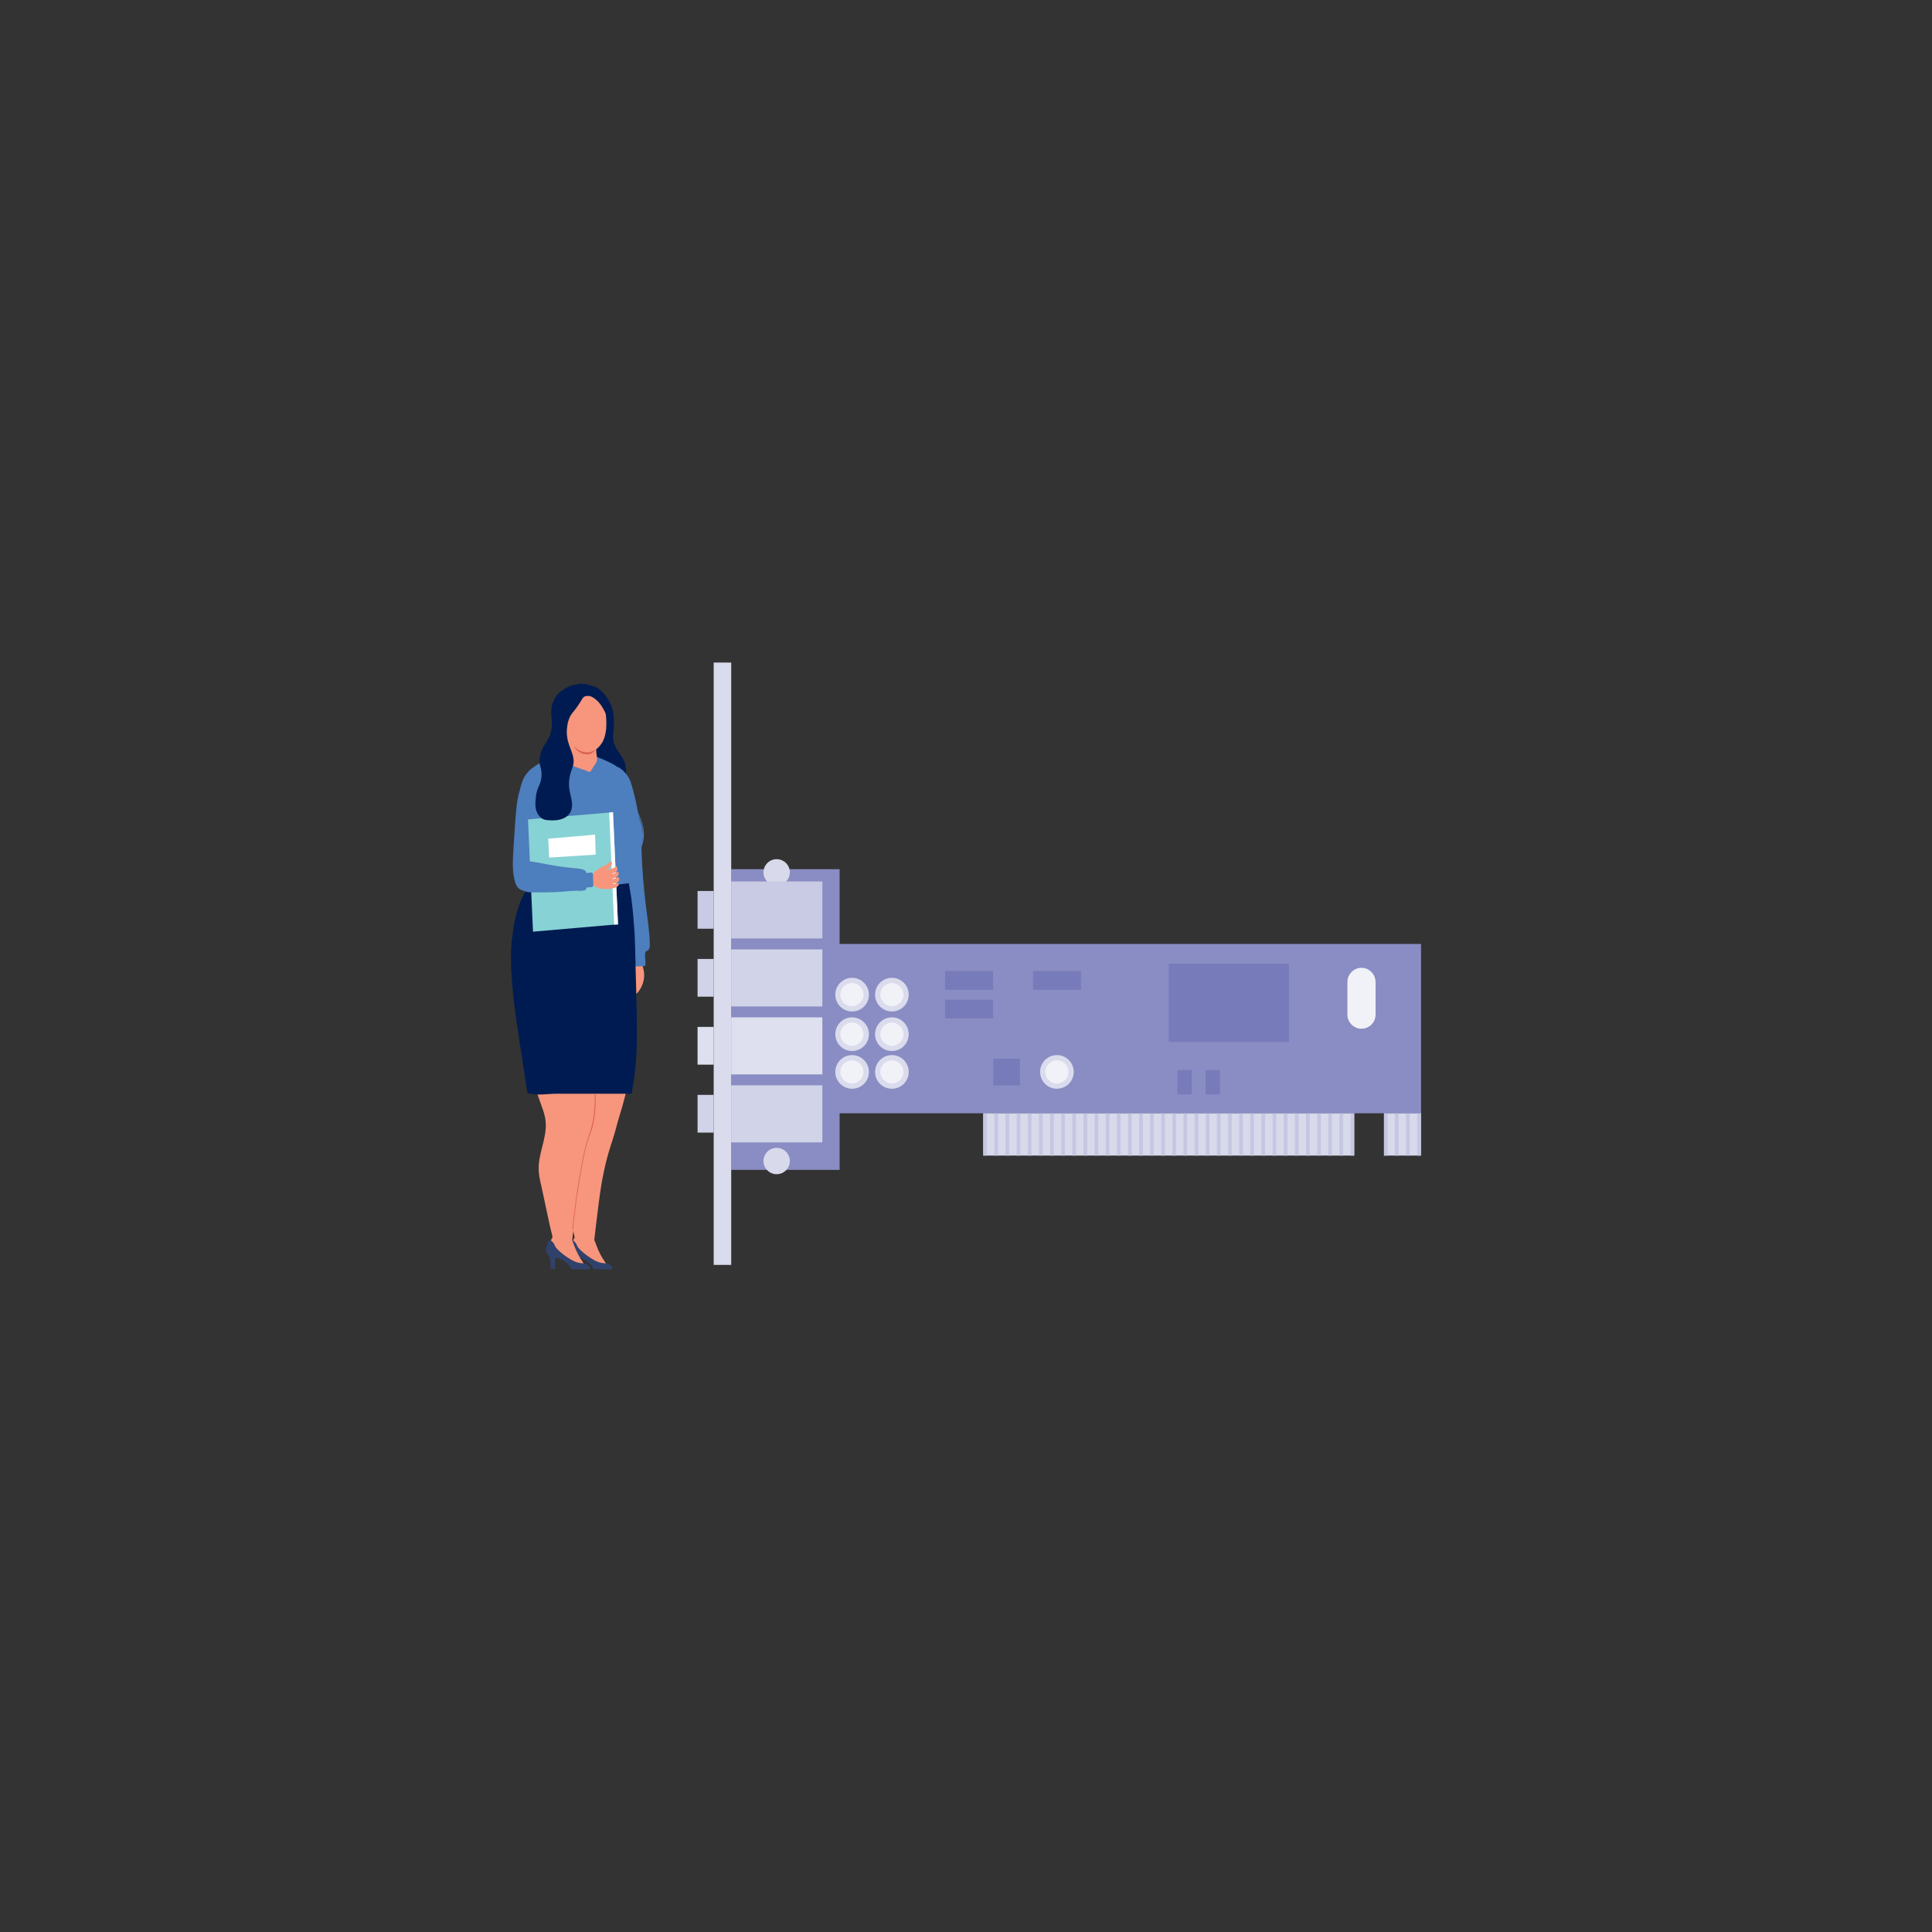 <?xml version="1.0" encoding="utf-8"?>
<svg xmlns="http://www.w3.org/2000/svg" id="Layer_1" style="enable-background:new 0 0 850 850" version="1.1" viewBox="0 0 850 850" x="0" y="0">
  <rect x="0" y="0" width="850" height="850" fill="#333333" stroke="none"/>
  <g>
    <g id="XMLID_00000002351629750056818260000015567501632705371799_">
      <g id="XMLID_00000051363542157351903380000016402797507903424958_">
        <g id="XMLID_528_">
          <g id="XMLID_00000082348919470984208730000008770250775726510759_">
            <rect height="18.7" style="fill:#d8d9eb" width="163.2" x="432.6" y="489.7"/>
          </g>
          <g id="XMLID_00000050657195927924671500000007428865229058096816_">
            <g id="XMLID_00000005977234209964674420000017096940197339857810_">
              <rect height="18.7" style="fill:#c5c7e2" width="1.6" x="432.6" y="489.7"/>
            </g>
            <g id="XMLID_00000012450541444121133440000012006276269649046953_">
              <rect height="18.7" style="fill:#c5c7e2" width="1.6" x="437.5" y="489.7"/>
            </g>
            <g id="XMLID_00000060725133381996689090000013133378932278729642_">
              <rect height="18.7" style="fill:#c5c7e2" width="1.6" x="442.4" y="489.7"/>
            </g>
            <g id="XMLID_00000129911154362557270450000007014367036007955882_">
              <rect height="18.7" style="fill:#c5c7e2" width="1.6" x="447.3" y="489.7"/>
            </g>
            <g id="XMLID_00000117659333229971833560000003096013888717215156_">
              <rect height="18.7" style="fill:#c5c7e2" width="1.6" x="452.2" y="489.7"/>
            </g>
            <g id="XMLID_00000097459280089830933470000009502003195734495377_">
              <rect height="18.7" style="fill:#c5c7e2" width="1.6" x="457.1" y="489.7"/>
            </g>
            <g id="XMLID_00000168824502578908053290000007973422282016681658_">
              <rect height="18.7" style="fill:#c5c7e2" width="1.6" x="462" y="489.7"/>
            </g>
            <g id="XMLID_00000133527080347191498530000009218237056947597758_">
              <rect height="18.7" style="fill:#c5c7e2" width="1.6" x="466.9" y="489.7"/>
            </g>
            <g id="XMLID_00000168824079186312674210000000722994997325884057_">
              <rect height="18.7" style="fill:#c5c7e2" width="1.6" x="471.8" y="489.7"/>
            </g>
            <g id="XMLID_00000080174635416874287770000006501025425413610430_">
              <rect height="18.7" style="fill:#c5c7e2" width="1.6" x="476.7" y="489.7"/>
            </g>
            <g id="XMLID_00000016764960430888206630000000390019910578208700_">
              <rect height="18.7" style="fill:#c5c7e2" width="1.6" x="481.6" y="489.7"/>
            </g>
            <g id="XMLID_00000168796980477231039400000014020175177583320981_">
              <rect height="18.7" style="fill:#c5c7e2" width="1.6" x="486.5" y="489.7"/>
            </g>
            <g id="XMLID_00000013880791862476840370000002217351457598688388_">
              <rect height="18.7" style="fill:#c5c7e2" width="1.6" x="491.4" y="489.7"/>
            </g>
            <g id="XMLID_00000089551539906888932720000010111539383102388890_">
              <rect height="18.7" style="fill:#c5c7e2" width="1.6" x="496.3" y="489.7"/>
            </g>
            <g id="XMLID_00000077318796168537546820000011638292800668420741_">
              <rect height="18.7" style="fill:#c5c7e2" width="1.6" x="501.2" y="489.7"/>
            </g>
            <g id="XMLID_00000039856178147084560650000013244085085807747997_">
              <rect height="18.7" style="fill:#c5c7e2" width="1.6" x="506" y="489.7"/>
            </g>
            <g id="XMLID_00000121957549336844609540000015955545789886978210_">
              <rect height="18.7" style="fill:#c5c7e2" width="1.6" x="510.9" y="489.7"/>
            </g>
            <g id="XMLID_00000060712826332117007170000017146402654264579207_">
              <rect height="18.7" style="fill:#c5c7e2" width="1.6" x="515.8" y="489.7"/>
            </g>
            <g id="XMLID_00000000185385468200428160000007572267175949447330_">
              <rect height="18.7" style="fill:#c5c7e2" width="1.6" x="520.7" y="489.7"/>
            </g>
            <g id="XMLID_00000158744030213764482820000014978934958129569416_">
              <rect height="18.7" style="fill:#c5c7e2" width="1.6" x="525.6" y="489.7"/>
            </g>
            <g id="XMLID_00000159442980239262982190000013485752426735516305_">
              <rect height="18.7" style="fill:#c5c7e2" width="1.6" x="530.5" y="489.7"/>
            </g>
            <g id="XMLID_00000008113568983783137110000002845382245217845420_">
              <rect height="18.7" style="fill:#c5c7e2" width="1.6" x="535.4" y="489.7"/>
            </g>
            <g id="XMLID_00000101080251270619518130000018219454299340034749_">
              <rect height="18.7" style="fill:#c5c7e2" width="1.6" x="540.3" y="489.7"/>
            </g>
            <g id="XMLID_00000017511001065175460560000010448273356339209615_">
              <rect height="18.7" style="fill:#c5c7e2" width="1.6" x="545.2" y="489.7"/>
            </g>
            <g id="XMLID_00000106833743810125217050000005134496640413231264_">
              <rect height="18.7" style="fill:#c5c7e2" width="1.6" x="550.1" y="489.7"/>
            </g>
            <g id="XMLID_538_">
              <rect height="18.7" style="fill:#c5c7e2" width="1.6" x="555" y="489.7"/>
            </g>
            <g id="XMLID_00000179642552929063786670000013649799595744989868_">
              <rect height="18.7" style="fill:#c5c7e2" width="1.6" x="559.9" y="489.7"/>
            </g>
            <g id="XMLID_536_">
              <rect height="18.7" style="fill:#c5c7e2" width="1.6" x="564.8" y="489.7"/>
            </g>
            <g id="XMLID_535_">
              <rect height="18.7" style="fill:#c5c7e2" width="1.6" x="569.7" y="489.7"/>
            </g>
            <g id="XMLID_00000004545358651852646700000014079481543935713688_">
              <rect height="18.7" style="fill:#c5c7e2" width="1.6" x="574.6" y="489.7"/>
            </g>
            <g id="XMLID_00000003800927382041509660000012064233753162457729_">
              <rect height="18.7" style="fill:#c5c7e2" width="1.6" x="579.5" y="489.7"/>
            </g>
            <g id="XMLID_532_">
              <rect height="18.7" style="fill:#c5c7e2" width="1.6" x="584.4" y="489.7"/>
            </g>
            <g id="XMLID_531_">
              <rect height="18.7" style="fill:#c5c7e2" width="1.6" x="589.3" y="489.7"/>
            </g>
            <g id="XMLID_530_">
              <rect height="18.7" style="fill:#c5c7e2" width="1.6" x="594.2" y="489.7"/>
            </g>
          </g>
        </g>
        <g id="XMLID_00000139999518599930771350000007844869212036252351_">
          <g id="XMLID_00000010991678330701454970000011148193087092609181_">
            <rect height="18.7" style="fill:#d8d9eb" width="16.3" x="608.9" y="489.7"/>
          </g>
          <g id="XMLID_00000116929609524996104600000000860196301799435652_">
            <g id="XMLID_00000125597672461231659770000012395240145135472572_">
              <rect height="18.7" style="fill:#c5c7e2" width="1.6" x="608.9" y="489.7"/>
            </g>
            <g id="XMLID_00000164496916519666372160000012773572896735948467_">
              <rect height="18.7" style="fill:#c5c7e2" width="1.6" x="613.7" y="489.7"/>
            </g>
            <g id="XMLID_00000106832594382136266200000000545003074157773963_">
              <rect height="18.7" style="fill:#c5c7e2" width="1.6" x="618.6" y="489.7"/>
            </g>
            <g id="XMLID_00000073702448525044226950000004796952690123401381_">
              <rect height="18.7" style="fill:#c5c7e2" width="1.6" x="623.5" y="489.7"/>
            </g>
          </g>
        </g>
      </g>
      <g id="XMLID_00000077306549614892948040000001270834318463712946_">
        <polygon points="625.2 415.3 369.4 415.3 369.4 382.4 321.7 382.4 321.7 415.3 321.7 489.8 321.7 514.7 369.4 514.7 369.4 489.8 625.2 489.8" style="fill:#8a8dc3"/>
      </g>
      <g id="XMLID_461_">
        <rect height="265" style="fill:#dadbec" width="7.7" x="314" y="291.5"/>
      </g>
      <g id="XMLID_477_">
        <rect height="34.4" style="fill:#777bba" width="52.9" x="514.2" y="424"/>
      </g>
      <g id="XMLID_483_">
        <path d="M599,425.8c-3.4,0-6.2,2.8-6.2,6.2v14.4c0,3.4,2.8,6.2,6.2,6.2c3.4,0,6.2-2.8,6.2-6.2V432&#xD;&#xA;				C605.1,428.6,602.4,425.8,599,425.8z" style="fill:#f1f2f8"/>
      </g>
      <g id="XMLID_00000101820476603881314160000010754580726431101095_">
        <g id="XMLID_481_">
          <rect height="8.3" style="fill:#777bba" width="21.1" x="415.8" y="427.2"/>
        </g>
        <g id="XMLID_485_">
          <rect height="8.3" style="fill:#777bba" width="21.1" x="454.5" y="427.2"/>
        </g>
        <g id="XMLID_484_">
          <rect height="8.3" style="fill:#777bba" width="21.1" x="415.8" y="439.8"/>
        </g>
      </g>
      <g id="XMLID_482_">
        <rect height="11.7" style="fill:#777bba" width="11.7" x="437" y="465.8"/>
      </g>
      <g id="XMLID_00000172428076518410067080000004073995176147802297_">
        <g id="XMLID_487_">
          <path d="M472.4,471.6c0,4.1-3.3,7.4-7.4,7.4c-4.1,0-7.4-3.3-7.4-7.4c0-4.1,3.3-7.4,7.4-7.4&#xD;&#xA;					C469.1,464.2,472.4,467.5,472.4,471.6z" style="fill:#dadbec"/>
        </g>
        <g id="XMLID_486_">
          <circle cx="465" cy="471.6" r="5.1" style="fill:#f1f2f8"/>
        </g>
      </g>
      <g id="XMLID_00000098183348219414609750000009308095344641297808_">
        <g id="XMLID_00000063595396394195126130000013090802217354020027_">
          <g id="XMLID_00000075850228102480887890000004724070103241267841_">
            <path d="M382.3,471.6c0,4.1-3.3,7.4-7.4,7.4c-4.1,0-7.4-3.3-7.4-7.4c0-4.1,3.3-7.4,7.4-7.4&#xD;&#xA;						C378.9,464.2,382.3,467.5,382.3,471.6z" style="fill:#dadbec"/>
          </g>
          <g id="XMLID_00000138554213249068701620000008867982920720807357_">
            <circle cx="374.8" cy="471.6" r="5.1" style="fill:#f1f2f8"/>
          </g>
        </g>
        <g id="XMLID_00000108283567438582853950000000844512930436796046_">
          <g id="XMLID_00000181809201410018699400000018046779668388850343_">
            <path d="M399.8,471.6c0,4.1-3.3,7.4-7.4,7.4c-4.1,0-7.4-3.3-7.4-7.4c0-4.1,3.3-7.4,7.4-7.4&#xD;&#xA;						C396.5,464.2,399.8,467.5,399.8,471.6z" style="fill:#dadbec"/>
          </g>
          <g id="XMLID_00000112601156080433396530000014950405918889945730_">
            <path d="M397.5,471.6c0,2.8-2.3,5.1-5.1,5.1c-2.8,0-5.1-2.3-5.1-5.1c0-2.8,2.3-5.1,5.1-5.1&#xD;&#xA;						C395.2,466.6,397.5,468.8,397.5,471.6z" style="fill:#f1f2f8"/>
          </g>
        </g>
        <g id="XMLID_00000160173139410039614990000002175941483593820332_">
          <g id="XMLID_00000147199364889307947910000014937730659348188835_">
            <path d="M382.3,455c0,4.1-3.3,7.4-7.4,7.4c-4.1,0-7.4-3.3-7.4-7.4c0-4.1,3.3-7.4,7.4-7.4&#xD;&#xA;						C378.9,447.6,382.3,450.9,382.3,455z" style="fill:#dadbec"/>
          </g>
          <g id="XMLID_00000080911460290880448280000004379583266304783017_">
            <path d="M379.9,455c0,2.8-2.3,5.1-5.1,5.1c-2.8,0-5.1-2.3-5.1-5.1c0-2.8,2.3-5.1,5.1-5.1&#xD;&#xA;						C377.7,449.9,379.9,452.2,379.9,455z" style="fill:#f1f2f8"/>
          </g>
        </g>
        <g id="XMLID_00000073720385626254070650000003364826701651678641_">
          <g id="XMLID_511_">
            <path d="M399.8,455c0,4.1-3.3,7.4-7.4,7.4c-4.1,0-7.4-3.3-7.4-7.4c0-4.1,3.3-7.4,7.4-7.4&#xD;&#xA;						C396.5,447.6,399.8,450.9,399.8,455z" style="fill:#dadbec"/>
          </g>
          <g id="XMLID_00000057860094428017793960000017189538643218644406_">
            <path d="M397.5,455c0,2.8-2.3,5.1-5.1,5.1c-2.8,0-5.1-2.3-5.1-5.1c0-2.8,2.3-5.1,5.1-5.1&#xD;&#xA;						C395.2,449.9,397.5,452.2,397.5,455z" style="fill:#f1f2f8"/>
          </g>
        </g>
        <g id="XMLID_518_">
          <g id="XMLID_520_">
            <path d="M382.3,437.6c0,4.1-3.3,7.4-7.4,7.4c-4.1,0-7.4-3.3-7.4-7.4s3.3-7.4,7.4-7.4&#xD;&#xA;						C378.9,430.2,382.3,433.5,382.3,437.6z" style="fill:#dadbec"/>
          </g>
          <g id="XMLID_519_">
            <circle cx="374.8" cy="437.6" r="5.1" style="fill:#f1f2f8"/>
          </g>
        </g>
        <g id="XMLID_00000017504118060481641520000012921528947966204056_">
          <g id="XMLID_517_">
            <path d="M399.8,437.6c0,4.1-3.3,7.4-7.4,7.4c-4.1,0-7.4-3.3-7.4-7.4s3.3-7.4,7.4-7.4&#xD;&#xA;						C396.5,430.2,399.8,433.5,399.8,437.6z" style="fill:#dadbec"/>
          </g>
          <g id="XMLID_516_">
            <path d="M397.5,437.6c0,2.8-2.3,5.1-5.1,5.1c-2.8,0-5.1-2.3-5.1-5.1c0-2.8,2.3-5.1,5.1-5.1&#xD;&#xA;						C395.2,432.6,397.5,434.8,397.5,437.6z" style="fill:#f1f2f8"/>
          </g>
        </g>
      </g>
      <g id="XMLID_527_">
        <g id="XMLID_488_">
          <rect height="10.7" style="fill:#777bba" width="6.3" x="518" y="470.8"/>
        </g>
        <g id="XMLID_490_">
          <rect height="10.7" style="fill:#777bba" width="6.3" x="530.4" y="470.8"/>
        </g>
      </g>
      <g id="XMLID_489_">
        <g id="XMLID_435_">
          <circle cx="341.7" cy="510.8" r="5.8" style="fill:#d8d9eb"/>
        </g>
        <g id="XMLID_493_">
          <circle cx="341.7" cy="383.8" r="5.8" style="fill:#d8d9eb"/>
        </g>
      </g>
      <g id="XMLID_00000061470433808955013290000016322567472482517632_">
        <g id="XMLID_524_">
          <g id="XMLID_00000097496909127012847620000000573947946798754986_">
            <rect height="25.1" style="fill:#d1d3e8" width="40.1" x="321.7" y="477.5"/>
          </g>
          <g id="XMLID_492_">
            <rect height="16.6" style="fill:#d1d3e8" width="7.1" x="306.9" y="481.7"/>
          </g>
        </g>
        <g id="XMLID_00000032644789344439472890000005993179760674714038_">
          <g id="XMLID_496_">
            <rect height="25.1" style="fill:#dfe0ef" width="40.1" x="321.7" y="447.6"/>
          </g>
          <g id="XMLID_495_">
            <rect height="16.6" style="fill:#dfe0ef" width="7.1" x="306.9" y="451.8"/>
          </g>
        </g>
        <g id="XMLID_00000152981887523442798520000012737202682682959243_">
          <g id="XMLID_00000029747486066857643570000009953481577240597911_">
            <rect height="25.1" style="fill:#d1d3e8" width="40.1" x="321.7" y="417.7"/>
          </g>
          <g id="XMLID_498_">
            <rect height="16.6" style="fill:#d1d3e8" width="7.1" x="306.9" y="421.9"/>
          </g>
        </g>
        <g id="XMLID_521_">
          <g id="XMLID_00000160191701172532820440000012056381562232584091_">
            <rect height="25.1" style="fill:#c9cae3" width="40.1" x="321.7" y="387.8"/>
          </g>
          <g id="XMLID_00000029767143979403790960000005412883124427603875_">
            <rect height="16.6" style="fill:#c9cae3" width="7.1" x="306.9" y="392"/>
          </g>
        </g>
      </g>
    </g>
    <g>
      <g>
        <g>
          <g>
            <g>
              <path d="M266.6,306.4c0.6,0.7,1.1,1.5,1.5,2.3c1.8,3.3,2.2,7.2,2,10.9c-0.1,2.1-0.6,4.3-0.2,6.4&#xD;&#xA;							c0.7,3.6,3.8,6.2,5,9.6c0.6,1.9,0.6,3.9,0.6,5.9c0,0.5,0,0.9-0.2,1.4c-0.5,1-1.7,1.2-2.8,1.4c-1.7,0.2-3.3,0.5-5,0.4&#xD;&#xA;							c-5.1-0.2-10.3,1-15.3,0.3c-2.4-0.4-4.8-1.2-6.6-2.9c-1.3-1.2-2.1-2.9-2.2-4.7c0-0.9,0-1.4-0.3-2.2c-0.4-1-0.2-2.1-0.2-3.1&#xD;&#xA;							c0-4.5-0.1-9.1,0.7-13.5c0.3-1.8,0.8-3.5,1.6-5.2c0.8-1.6,1.9-2.7,2.8-4.1c0.9-1.3,1.9-2.4,3.2-3.4c1.3-1.1,2.7-2,4.3-2.6&#xD;&#xA;							c0.8-0.3,1.6-0.4,2.4-0.8c2.3-1.1,3.9,0,5.7,1.3C264.7,304.3,265.7,305.3,266.6,306.4z" style="fill:#001b51"/>
            </g>
          </g>
        </g>
      </g>
      <g>
        <g>
          <g>
            <g>
              <path d="M283.4,428.8c0.1,2.7-0.9,5.4-2.6,7.6c-0.3,0.3-0.6,0.7-1.1,0.8c-0.8,0.1-1.3-0.7-1.5-1.4&#xD;&#xA;							c-0.7-2.1-0.8-4.4-1-6.6c-0.1-1.5-0.2-3-0.3-4.4c0-0.6-0.1-1.2,0.1-1.8c0.5-1.4,3.3-2.5,4.5-1.2c0.7,0.7,0.9,2.3,1.2,3.2&#xD;&#xA;							C283.1,426.2,283.4,427.5,283.4,428.8z" style="fill:#f7967c"/>
            </g>
          </g>
        </g>
        <g>
          <g>
            <g>
              <path d="M276.8,342.5c0.5,1,0.9,2.1,1.2,3.2c1.4,4.9,2.5,10,3.2,15c0.4,2.4,0.8,4.8,0.9,7.2&#xD;&#xA;							c0.1,2.6,0.1,5.2,0.2,7.8c0.3,7.4,0.9,14.9,1.8,22.3c0.7,5.9,1.7,11.7,1.8,17.6c0,0.9-0.1,1.9-0.8,2.5&#xD;&#xA;							c-0.3,0.2-0.6,0.3-0.9,0.5c-0.4,0.4-0.4,1-0.4,1.5c0.1,1.4,0.1,2.8,0.2,4.1c0.1,1-0.9,0.9-1.7,0.9c-1.6,0.1-3.2,0.1-4.8,0.2&#xD;&#xA;							c-1.1,0-2.3,0.1-3.1-0.6c-0.9-0.8-1-2.4-1.4-3.5c-0.6-1.7-0.9-3.7-1.1-5.5c-0.5-3.6-0.6-7.3-0.5-11c0.2-7.5,1-14.9,0.2-22.4&#xD;&#xA;							c-0.6-6-0.1-12.1,0.5-18.1c0.3-3,0.7-6,0.9-9.1c0.2-2.6,0.9-5.5,0.4-8.1c-0.5-2.3-1.1-4.5-1.8-6.7c-0.3-0.8-0.5-1.6-0.3-2.4&#xD;&#xA;							c0-0.1,0.1-0.3,0.2-0.3c0.2-0.2,0.6,0,0.8,0.1C274.2,338.8,275.8,340.6,276.8,342.5C276.7,342.5,276.8,342.5,276.8,342.5z" style="fill:#4d7ebd"/>
            </g>
          </g>
        </g>
      </g>
      <g>
        <g>
          <g>
            <g>
              <g>
                <g>
                  <g>
                    <g>
                      <g>
                        <g>
                          <g>
                            <g>
                              <g>
                                <g>
                                  <g>
                                    <path d="M264.8,519.9c-1.2,6.9-1.9,13.9-2.8,20.9c-0.3,2.4-0.5,4.8-0.9,7.1c-0.3,2-1,1.8-3,1.9&#xD;&#xA;																		c-1.1,0.1-3.1,0.5-4-0.5c-0.7-0.8-0.8-3.2-1.1-4.3c-2-7.8-3.5-16-5.3-23.9c-0.5-2.1-0.9-4.2-1-6.3&#xD;&#xA;																		c-0.3-7.1,3.6-13.9,3.1-21c-0.3-3.8-1.9-7.3-3.1-10.8c-1.5-4.3-2.7-8.6-3.4-13.1c-0.7-4.5-2-9-1.6-13.7&#xD;&#xA;																		c0.2-2.5,1-5.2,3-6.7c1.8-1.4,4.1-1.6,6.4-1.8c2.5-0.2,5.1-0.3,7.6-0.2c2.3,0.1,4.6,0.2,6.8,1&#xD;&#xA;																		c4.5,1.5,8.9,3.3,11.6,7.5c2.8,4.4,0.7,12.8-0.2,17.5c-1.1,6-2.6,12-4.5,17.9c-1,3.3-1.7,6.5-2.8,9.8&#xD;&#xA;																		c-1.2,3.6-2.3,7.3-3.2,11C265.8,514.7,265.3,517.3,264.8,519.9z" style="fill:#f7967c"/>
                                  </g>
                                </g>
                              </g>
                            </g>
                          </g>
                        </g>
                      </g>
                    </g>
                  </g>
                </g>
              </g>
            </g>
            <g>
              <g>
                <g>
                  <g>
                    <g>
                      <g>
                        <g>
                          <g>
                            <g>
                              <g>
                                <g>
                                  <g>
                                    <g>
                                      <g>
                                        <g>
                                          <g>
                                            <g>
                                              <path d="M252,551.9c0.6,0.4,1.3,0.7,2,0.8c0,0,0,0,0,0c0.4,0.1,0.8,0.1,1.1,0.2&#xD;&#xA;																							c1.2,0.2,2.3,0.4,3.4,1.1c1.4,0.9,2.3,2.5,3.6,3.3c1.3,0.8,3,0.8,4.4,0.3c0.1,0,0.2-0.1,0.3-0.2&#xD;&#xA;																							c0.6-0.7-1.3-3.2-1.7-3.8c-1.4-2.3-2.4-4.7-3.3-7.3c-0.7-1.9-3.3-4.2-5.5-4.2c-0.3,0-0.6,0-0.8,0.1&#xD;&#xA;																							c-0.1,0-0.1,0-0.2,0c0,0,0,0,0,0c-0.1,0-0.1,0-0.2,0.1c-0.2,0.1-0.4,0.1-0.6,0.2c0,0-0.1,0-0.1,0.1&#xD;&#xA;																							c-0.2,0.1-0.4,0.2-0.5,0.4c0,0,0,0,0,0c-1.4,1.5-1.9,3.2-2.8,4.9c-0.2,0.4-0.4,0.8-0.5,1.2&#xD;&#xA;																							C250.2,550.5,251.1,551.3,252,551.9z" style="fill:#f7967c"/>
                                            </g>
                                          </g>
                                        </g>
                                      </g>
                                    </g>
                                  </g>
                                </g>
                              </g>
                            </g>
                          </g>
                        </g>
                      </g>
                    </g>
                  </g>
                  <g>
                    <g>
                      <g>
                        <g>
                          <g>
                            <g>
                              <g>
                                <g>
                                  <g>
                                    <g>
                                      <path d="M251.6,553.3c0.3,0.7,0.4,1.5,0.4,2.2c0,0.9,0.1,1.7,0.1,2.6c0,0.5,0.4,0.2,0.7,0.2&#xD;&#xA;																			c0.1,0,1.2,0,1.2,0c0-0.6,0-1.2,0-1.9c0-0.5,0-1.1,0-1.6c0-0.5-0.2-1.1,0.3-1.3c0,0,0.1,0,0.1,0&#xD;&#xA;																			c0.3-0.1,0.6-0.1,0.9,0c0,0,0.1,0,0.1,0c0.4,0.1,0.8,0.3,1.1,0.4c2,0.8,3.3,2.3,4.6,4.1c0.1,0.2,0.2,0.3,0.3,0.4&#xD;&#xA;																			c0.1,0.1,1,0,1.2,0c0.9,0,1.9,0,2.8,0c0.8,0,3.8,0.4,4-0.4c0.2-1.2-1.8-1.9-2.6-2.1c-1.1-0.2-2.3-0.2-3.4-0.6&#xD;&#xA;																			c-0.6-0.2-1.2-0.5-1.8-0.8c-2.2-1.2-4.3-2.7-6.1-4.4c-0.4-0.4-0.7-0.8-1.1-1.2c-0.3-0.4-0.5-0.8-0.7-1.3&#xD;&#xA;																			c-0.2-0.5-0.6-1-1-1.4c-0.2-0.2-0.4-0.4-0.6-0.5c0,0-0.1,0-0.1,0c-1-0.3-1.6,2.2-1.8,2.9&#xD;&#xA;																			c-0.2,0.9-0.2,1.9,0.2,2.8C250.9,552.1,251.3,552.6,251.6,553.3z" style="fill:#30426b"/>
                                    </g>
                                  </g>
                                </g>
                              </g>
                            </g>
                          </g>
                        </g>
                      </g>
                    </g>
                  </g>
                </g>
              </g>
            </g>
          </g>
        </g>
        <g>
          <g>
            <g>
              <g>
                <g>
                  <g>
                    <g>
                      <g>
                        <g>
                          <g>
                            <g>
                              <g>
                                <g>
                                  <g>
                                    <path d="M254.8,519.9c-0.2,2.2-0.5,4.4-0.7,6.6c-0.6,4.8-1.2,9.5-1.8,14.3c-0.3,2.4-0.5,4.8-0.9,7.1&#xD;&#xA;																		c-0.3,2-1,1.8-3,1.9c-1.1,0.1-3.1,0.5-4-0.5c-0.7-0.8-0.8-3.2-1.1-4.3c-2-7.8-3.5-16-5.3-23.9&#xD;&#xA;																		c-0.5-2.1-0.9-4.2-1-6.3c-0.3-7.1,3.6-13.9,3.1-21c-0.3-3.8-1.9-7.3-3.1-10.8c-1.5-4.3-2.7-8.6-3.4-13.1&#xD;&#xA;																		c-0.7-4.5-2-9-1.6-13.7c0.2-2.5,1-5.2,3-6.7c1.8-1.4,4.1-1.6,6.4-1.8c2.5-0.2,5.1-0.3,7.6-0.2&#xD;&#xA;																		c2.3,0.1,4.6,0.2,6.8,1c1.1,0.4,2.2,0.9,3,1.7c0.8,0.7,1.3,1.7,1.7,2.6c1.2,2.9,1.3,6.1,1.3,9.2&#xD;&#xA;																		c0.2,9.5,1.5,19.6-0.3,28.9c-1.1,5.5-3.1,10.8-4.6,16.2C255.8,511.3,255.2,515.6,254.8,519.9z" style="fill:#f7967c"/>
                                  </g>
                                </g>
                              </g>
                            </g>
                          </g>
                        </g>
                      </g>
                    </g>
                  </g>
                </g>
              </g>
            </g>
            <g>
              <g>
                <g>
                  <g>
                    <g>
                      <g>
                        <g>
                          <g>
                            <g>
                              <g>
                                <g>
                                  <g>
                                    <g>
                                      <g>
                                        <g>
                                          <g>
                                            <g>
                                              <path d="M242.2,551.9c0.6,0.4,1.3,0.7,2,0.8c0,0,0,0,0,0c0.4,0.1,0.8,0.1,1.1,0.2&#xD;&#xA;																							c1.2,0.2,2.3,0.4,3.4,1.1c1.4,0.9,2.3,2.5,3.6,3.3c1.3,0.8,3,0.8,4.4,0.3c0.1,0,0.2-0.1,0.3-0.2&#xD;&#xA;																							c0.6-0.7-1.3-3.2-1.7-3.8c-1.4-2.3-2.4-4.7-3.3-7.3c-0.7-1.9-3.3-4.2-5.5-4.2c-0.3,0-0.6,0-0.8,0.1&#xD;&#xA;																							c-0.1,0-0.1,0-0.2,0c0,0,0,0,0,0c-0.1,0-0.1,0-0.2,0.1c-0.2,0.1-0.4,0.1-0.6,0.2c0,0-0.1,0-0.1,0.1&#xD;&#xA;																							c-0.2,0.1-0.4,0.2-0.5,0.4c0,0,0,0,0,0c-1.4,1.5-1.9,3.2-2.8,4.9c-0.2,0.4-0.4,0.8-0.5,1.2&#xD;&#xA;																							C240.4,550.5,241.3,551.3,242.2,551.9z" style="fill:#f7967c"/>
                                            </g>
                                          </g>
                                        </g>
                                      </g>
                                    </g>
                                  </g>
                                </g>
                              </g>
                            </g>
                          </g>
                        </g>
                      </g>
                    </g>
                  </g>
                  <g>
                    <g>
                      <g>
                        <g>
                          <g>
                            <g>
                              <g>
                                <g>
                                  <g>
                                    <g>
                                      <path d="M241.8,553.3c0.3,0.7,0.4,1.5,0.4,2.2c0,0.9,0.1,1.7,0.1,2.6c0,0.5,0.4,0.2,0.7,0.2&#xD;&#xA;																			c0.1,0,1.2,0,1.2,0c0-0.6,0-1.2,0-1.9c0-0.5,0-1.1,0-1.6c0-0.5-0.2-1.1,0.3-1.3c0,0,0.1,0,0.1,0&#xD;&#xA;																			c0.3-0.1,0.6-0.1,0.9,0c0,0,0.1,0,0.1,0c0.4,0.1,0.8,0.3,1.1,0.4c2,0.8,3.3,2.3,4.6,4.1c0.1,0.2,0.2,0.3,0.3,0.4&#xD;&#xA;																			c0.1,0.1,1,0,1.2,0c0.9,0,1.9,0,2.8,0c0.8,0,3.8,0.4,4-0.4c0.2-1.2-1.8-1.9-2.6-2.1c-1.1-0.2-2.3-0.2-3.4-0.6&#xD;&#xA;																			c-0.6-0.2-1.2-0.5-1.8-0.8c-2.2-1.2-4.3-2.7-6.1-4.4c-0.4-0.4-0.7-0.8-1.1-1.2c-0.3-0.4-0.5-0.8-0.7-1.3&#xD;&#xA;																			c-0.2-0.5-0.6-1-1-1.4c-0.2-0.2-0.4-0.4-0.6-0.5c0,0-0.1,0-0.1,0c-1-0.3-1.6,2.2-1.8,2.9&#xD;&#xA;																			c-0.2,0.9-0.2,1.9,0.2,2.8C241.1,552.1,241.5,552.6,241.8,553.3z" style="fill:#30426b"/>
                                    </g>
                                  </g>
                                </g>
                              </g>
                            </g>
                          </g>
                        </g>
                      </g>
                    </g>
                  </g>
                </g>
              </g>
            </g>
          </g>
        </g>
        <g>
          <g>
            <g>
              <path d="M253.2,529c0.5-3.9,1.1-7.9,1.8-11.8c0.7-3.9,1.4-7.8,2.3-11.6c0.4-1.9,1-3.7,1.6-5.6&#xD;&#xA;							c0.6-1.8,1.3-3.7,1.7-5.6c0.8-3.8,1.1-7.6,1.1-11.4c0-0.5,0-1,0-1.5c0-0.1,0.4-0.2,0.4,0c0,3.8-0.1,7.7-0.8,11.5&#xD;&#xA;							c-0.3,1.9-0.8,3.7-1.5,5.5c-0.6,1.8-1.3,3.7-1.8,5.5c-0.5,1.9-0.9,3.9-1.3,5.8c-0.4,1.9-0.8,3.9-1.1,5.8&#xD;&#xA;							c-0.7,3.9-1.3,7.9-1.9,11.8c-0.5,3.9-1,7.9-1.4,11.8c0,0.5-0.1,1-0.1,1.5c0,0.2-0.4,0.1-0.4,0&#xD;&#xA;							C252.2,536.9,252.7,532.9,253.2,529z" style="fill:#db6357"/>
            </g>
          </g>
        </g>
        <g>
          <g>
            <g>
              <g>
                <g>
                  <g>
                    <path d="M224.8,421.1c0.1,13.2,2.1,26.3,4.1,39.4c0.4,2.3,0.7,4.7,1.1,7c0.3,1.8,0.6,3.6,0.8,5.4&#xD;&#xA;										c0.3,1.7,0.5,3.5,0.8,5.2c0,0.2,0.1,0.5,0.1,0.7c0,0.2,0.1,0.4,0.1,0.6c0.2,1.4,0.2,1.5,1.7,1.8c1.5,0.3,3.3,0.4,5.1,0.3&#xD;&#xA;										c0.7,0,1.3-0.1,2-0.1c1.4-0.1,2.8-0.2,4.1-0.2h33.2c0.1-0.5,0.2-0.9,0.2-1.4c0.1-0.4,0.2-0.9,0.2-1.3&#xD;&#xA;										c0.4-2.5,0.9-5,1.1-7.5c0.2-2,0.3-4,0.5-6c0-0.4,0.1-0.9,0.1-1.3c0.1-1.9,0.2-3.9,0.2-5.8c0-1.8,0-3.6,0-5.4&#xD;&#xA;										c0-0.4,0-0.9,0-1.3c0-4.3-0.1-8.7-0.3-13.1c0-0.4,0-0.9,0-1.3c0-0.5,0-0.9,0-1.4c-0.1-3.6-0.2-7.2-0.3-10.8&#xD;&#xA;										c0-0.4,0-0.9,0-1.3c-0.1-4.2-0.2-8.4-0.4-12.6c0-0.4,0-0.9-0.1-1.3c-0.3-4.6-0.7-9.3-1.3-13.9c-0.1-0.4-0.1-0.9-0.2-1.3&#xD;&#xA;										c-0.3-1.8-0.6-3.6-0.9-5.3c-0.2-1.2-0.4-4.5-1.5-5.2c-0.1-0.1-0.2-0.1-0.3-0.1c-0.5-0.1-1.2,0-2,0.1&#xD;&#xA;										c-0.9,0.2-1.8,0.4-2.4,0.3c-3.2-0.3-5.8,0.3-8.7,0.8c-0.5,0.1-1,0.2-1.5,0.2c-0.2,0-0.3,0-0.5,0.1c-3,0.3-5.9,0-8.9-0.3&#xD;&#xA;										c-0.7-0.1-1.3-0.1-2-0.2c-0.3,0-0.6-0.1-1-0.1c-3.3-0.3-8.5-1-11.3,1.3c-0.6,0.5-1.2,1.1-1.8,1.7c-0.7,0.7-1.3,1.4-1.9,2.2&#xD;&#xA;										c-1.5,1.9-2.7,4.1-3.7,6.4c-0.2,0.4-0.4,0.9-0.5,1.3c-1.6,4.2-2.6,8.8-3.1,13.3C225,414.3,224.8,417.8,224.8,421.1z" style="fill:#001b51"/>
                  </g>
                </g>
              </g>
            </g>
          </g>
        </g>
      </g>
      <g>
        <g>
          <g>
            <g>
              <g>
                <g>
                  <path d="M279.5,381.8c0.5-2.7,1.4-5.3,2.2-7.9c0.6-1.9,1.1-3.8,1.2-5.8c0.1-3.1-0.9-6.1-2-9&#xD;&#xA;									c-1-2.8-2.5-5.5-3-8.4c-0.6-2.8-1.1-5.8-2.4-8.4c-1.4-2.9-3-4.5-5.8-6.1c-2.5-1.3-5-2.5-7.6-3.3c-3.1-1-5.9-2.1-9.2-1.8&#xD;&#xA;									c-1.6,0.1-3.1,0.8-4.6,1.2c-1.5,0.4-3,0.5-4.5,0.9c-3.3,0.9-6.5,2.4-9.3,4.5c-0.9,0.6-1.7,1.3-2.4,2.2&#xD;&#xA;									c-2.6,3.5-1.6,9.6-0.2,13.4c1.1,2.9,0.6,5.7,0.5,8.8c-0.2,6.5,0.1,13,0.8,19.5c0.3,2.9,1,6.2,3.5,7.7c2,1.2,5.3,0.8,7.6,1&#xD;&#xA;									c3,0.3,6.2-0.3,9.2-0.4c3.9,0,7.9,0,11.8-0.1c3.8-0.1,7.5-0.8,11.2-1.2c0.5-0.1,1.1-0.1,1.6-0.4c1-0.7,1.1-2.1,1.1-3.3&#xD;&#xA;									C279.2,383.8,279.3,382.8,279.5,381.8z" style="fill:#4d7ebd"/>
                </g>
              </g>
            </g>
          </g>
        </g>
      </g>
      <g>
        <g>
          <g>
            <path d="M227.4,353.7c-0.3,2.5-0.5,5-0.7,7.5c-0.2,2.9-0.4,5.9-0.6,8.8c-0.1,1.7-0.2,3.5-0.3,5.2&#xD;&#xA;						c-0.3,3.8-0.3,7.4,0.4,11.1c0.2,1.1,0.5,2.2,1,3.2c1.3,2.6,3.8,2.6,6.4,2.5c2.7,0,4.6-0.8,4.7-3.7c0.1-5.3-0.1-10.6,1.2-15.7&#xD;&#xA;						c1.5-6.2,3.3-12.5,2.8-18.9c-0.3-4.6-2.6-7.7-4.8-11.5c-0.6-1-1.3-2.2-2.4-2.6c-4.3-1.6-5.8,5.7-6.5,8.4&#xD;&#xA;						C228,349.9,227.7,351.8,227.4,353.7z" style="fill:#4d7ebd"/>
          </g>
        </g>
      </g>
      <g>
        <g>
          <g>
            <g>
              <g>
                <polygon points="232.3 360.5 234.5 409.9 270.2 406.8 271.9 406.7 269.7 357.3 268 357.5" style="fill:#87d2d4"/>
              </g>
            </g>
          </g>
          <g>
            <g>
              <g>
                <polygon points="241.2 369 241.6 377.3 262.1 376 261.8 367.2 260.8 367.3" style="fill:#fff"/>
              </g>
            </g>
          </g>
          <g>
            <g>
              <g>
                <polygon points="268 357.5 270.2 406.8 271.9 406.7 269.7 357.3" style="fill:#fff"/>
              </g>
            </g>
          </g>
        </g>
        <g>
          <g>
            <g>
              <g>
                <g>
                  <g>
                    <g>
                      <g>
                        <g>
                          <g>
                            <path d="M269.5,388.7c0,0,0.9-0.1,1-0.1c0.5,0,0.9-0.2,1.3-0.5c0.6-0.4,1-1.5,0.4-2.1&#xD;&#xA;														c-0.1-0.1-0.3-0.1-0.5-0.1c-0.2,0.1-0.3,0.2-0.5,0.3c-0.1,0.1-1.7,0.8-1.7,0.5c0-0.1,0-0.2,0-0.2c0,0,1-0.2,1.1-0.3&#xD;&#xA;														c0.5-0.2,0.9-0.4,1.2-0.8c0.2-0.3,0.5-0.8,0.4-1.2c0-0.3-0.3-0.7-0.5-0.8c-0.1,0-0.3,0.1-0.4,0.2&#xD;&#xA;														c-0.1,0.1-0.2,0.2-0.3,0.3c-0.2,0.2-0.5,0.3-0.8,0.4c-0.1,0-0.9,0.2-0.9,0.2c0-0.1,0-0.1,0-0.2c0,0.1,1.4-0.4,1.5-0.5&#xD;&#xA;														c0.1-0.1,0.3-0.3,0.4-0.4c0.1-0.2,0.3-0.4,0.4-0.6c0.2-0.5,0-1.1-0.3-1.5c-0.3-0.4-0.5,0.1-0.8,0.3&#xD;&#xA;														c-0.4,0.3-0.9,0.4-1.4,0.6c-0.8,0.2-1.6,0.5-2.5,0.5c1-0.4,1.8-1.2,2.3-2c0.2-0.3,0.4-0.7,0.3-1.1&#xD;&#xA;														c0-0.2-0.1-0.4-0.3-0.5c-0.1-0.1-0.4-0.1-0.5,0c-0.1,0-0.1,0.1-0.1,0.1c-1.1,1.4-3,2-4.5,2.8c-1,0.5-2,1.3-2.7,2.2&#xD;&#xA;														c-0.6,0.8-1,1.8-0.9,2.9c0.2,1.7,1.2,2.9,2.8,3.5c1.2,0.5,2.6,0.6,3.9,0.5c1.3,0,2.7-0.1,3.9-0.6&#xD;&#xA;														c0.4-0.1,0.7-0.3,1-0.6c0.3-0.3,0.7-1,0.2-1.3c-0.2-0.1-0.4,0-0.6,0c-0.4,0.2-0.7,0.2-1.1,0.3c0,0-0.6,0.1-0.6,0&#xD;&#xA;														C269.5,388.8,269.5,388.7,269.5,388.7z" style="fill:#f7967c"/>
                          </g>
                        </g>
                      </g>
                    </g>
                  </g>
                </g>
              </g>
            </g>
          </g>
          <g>
            <g>
              <g>
                <path d="M226.2,385.8c-0.1-0.5-0.2-1-0.2-1.4c-0.1-1-0.2-2.8,0.3-3.7c0.5-0.9,1.7-1.4,2.6-1.6&#xD;&#xA;								c2.7-0.6,6.1,0.1,8.8,0.6c5.1,1,10.2,1.9,15.4,2.3c1.3,0.1,2.7,0.2,3.9,0.8c0.5,0.2,1.1,0.8,0.9,1.3c0,0.1,2.3-0.3,2.5-0.2&#xD;&#xA;								c0.7,0.3,0.5,1.7,0.5,2.2c0,1.1,0.2,2.2,0.1,3.4c0,0.3-0.1,0.5-0.3,0.7c-0.1,0.1-0.3,0.1-0.5,0.1c-0.5,0-0.9,0.1-1.4,0.1&#xD;&#xA;								c-0.2,0-0.4,0-0.6,0.1c-0.2,0.2-0.3,0.5-0.4,0.7c-0.2,0.6-0.7,0.5-1.2,0.6c-1.1,0.3-2.3,0-3.5,0.1c-1.9,0.1-3.7,0.2-5.6,0.4&#xD;&#xA;								c-2.5,0.2-4.9,0.3-7.4,0.3c-2.6-0.1-5.3,0.2-7.8-0.1c-2-0.2-3.8-2-4.8-3.7C226.9,388,226.5,386.9,226.2,385.8z" style="fill:#4d7ebd"/>
              </g>
            </g>
          </g>
        </g>
      </g>
      <g>
        <g>
          <g>
            <g>
              <path d="M276.9,388.6c1.3-0.5,1.9-1.9,2.2-3.2c0.1-0.7,0.2-1.5,0.3-2.2c0.1-0.8,0.2-1.5,0.3-2.3&#xD;&#xA;							c0.2-1.5,0.5-3,0.9-4.5c0.4-1.4,0.9-2.8,1.4-4.2c0.5-1.4,0.8-2.8,0.9-4.3c0.1-1.5-0.1-3-0.4-4.4c-0.7-2.9-1.9-5.6-3.2-8.3&#xD;&#xA;							c-1.4-2.9-2.7-5.9-3.2-9.1c0-0.1,0.4-0.2,0.4,0c0.9,6,4.7,11,6.2,16.8c0.4,1.4,0.6,2.9,0.6,4.4c0,1.5-0.3,2.9-0.7,4.3&#xD;&#xA;							c-0.4,1.4-1,2.8-1.4,4.3c-0.5,1.5-0.8,3.1-1,4.6c-0.1,0.9-0.2,1.8-0.3,2.7c-0.1,0.8-0.1,1.7-0.3,2.5c-0.3,1.4-1,2.8-2.3,3.3&#xD;&#xA;							C276.9,388.9,276.6,388.7,276.9,388.6z" style="fill:#4d7ebd"/>
            </g>
          </g>
        </g>
        <g>
          <g>
            <g>
              <path d="M244.3,334.4c1.1,2.8,3.1,5.1,5.3,7.1c1.2,1.1,2.5,2,3.8,2.9c0.6,0.4,1.3,0.9,2,1.3&#xD;&#xA;							c0.2,0.1,0.3,0.2,0.5,0.3c0.2,0.1,0.4,0.2,0.6,0c0.3-0.3,0.5-0.6,0.7-0.9c1-1.4,1.7-3,2.3-4.6c0,0,0,0,0,0c0,0,0,0,0,0&#xD;&#xA;							c0,0,0,0,0,0c0,0,0,0,0,0c0,0,0,0,0,0c0,0,0,0,0,0c0.5-0.1,0.9,0.2,1.3,0.5c0.4,0.4,0.8,0.8,1.3,1.1c0.9,0.7,2,1.4,3,1.9&#xD;&#xA;							c0.3,0.1,0.5,0.2,0.8,0.3c0.3,0.1,0.7,0.2,1,0.1c0.3-0.1,0.3-0.4,0.3-0.6c0-0.3,0-0.6,0-0.9c0-1.2-0.1-2.5-0.3-3.7&#xD;&#xA;							c-0.2-1.4-0.5-2.8-0.9-4.2c0-0.2,0.3-0.2,0.4-0.1c0.7,2.5,1.1,5.2,1.2,7.8c0,0.3,0,0.6,0,0.9c0,0.2,0,0.5-0.1,0.6&#xD;&#xA;							c-0.2,0.4-0.8,0.4-1.2,0.3c-1.2-0.2-2.3-0.9-3.3-1.5c-0.6-0.4-1.1-0.7-1.6-1.2c-0.3-0.2-0.5-0.5-0.8-0.7&#xD;&#xA;							c-0.2-0.2-0.5-0.5-0.8-0.5c-0.5,1.5-1.2,3-2.1,4.4c-0.2,0.3-0.4,0.7-0.7,1c-0.2,0.2-0.4,0.4-0.7,0.5c-0.4,0-0.6-0.2-0.9-0.4&#xD;&#xA;							c-0.4-0.2-0.7-0.5-1.1-0.7c-2.7-1.8-5.4-3.8-7.5-6.4c-1.1-1.4-2.1-2.9-2.7-4.5C243.9,334.3,244.3,334.3,244.3,334.4z" style="fill:#4d7ebd"/>
            </g>
          </g>
        </g>
        <g>
          <g>
            <g>
              <path d="M260.3,345.3c0.1-0.3,0.5-0.5,0.9-0.3c0.2,0.1,0.3,0.3,0.3,0.5c0,0.2,0,0.3,0,0.5&#xD;&#xA;							c-0.1,0.2-0.3,0.3-0.5,0.3C260.3,346.4,260.1,345.8,260.3,345.3z" style="fill:#4d7ebd"/>
            </g>
          </g>
        </g>
        <g>
          <g>
            <g>
              <path d="M263.3,354.7c0.1-0.3,0.5-0.5,0.9-0.3c0.2,0.1,0.3,0.3,0.3,0.5c0,0.2,0,0.3,0,0.5&#xD;&#xA;							c-0.1,0.2-0.3,0.3-0.5,0.3C263.3,355.7,263.1,355.1,263.3,354.7z" style="fill:#4d7ebd"/>
            </g>
          </g>
        </g>
      </g>
      <g>
        <g>
          <g>
            <g>
              <g>
                <g>
                  <g>
                    <g>
                      <g>
                        <g>
                          <g>
                            <g>
                              <g>
                                <path d="M248.1,334.5c0,1.7,2.5,2,3.7,2.4c2,0.7,4,1.5,6,2.1c0.8,0.3,1.5,1.1,2.2,0.1&#xD;&#xA;																c0.7-1.1,1.4-2.2,2.1-3.3c0.2-0.3,0.4-0.7,0.5-1c0.3-1.1-0.1-2.2-0.2-3.3c-0.1-0.8-0.1-1.5-0.1-2.3&#xD;&#xA;																c0-1.1,0-2.1,0-3.2c0-0.5,0-1.1,0-1.6c-0.1-0.7-0.2-1.3-0.7-1.7c-0.8-0.7-2.2-0.3-3.1-0.3c0,0-6.4,0-6.4,0&#xD;&#xA;																c-0.7,0-1.7-0.5-2.2,0.2c-0.9,1.3-0.5,3.4-0.6,4.8c-0.1,1.9-0.4,3.7-0.9,5.5C248.3,333.5,248.1,333.9,248.1,334.5z" style="fill:#f7967c"/>
                              </g>
                            </g>
                          </g>
                        </g>
                      </g>
                    </g>
                  </g>
                </g>
              </g>
            </g>
          </g>
          <g>
            <g>
              <g>
                <g>
                  <g>
                    <g>
                      <g>
                        <g>
                          <g>
                            <g>
                              <g>
                                <path d="M252,327.3c0.7,2.1,2.6,3.8,4.7,4.4c1,0.3,2.2,0.3,3.2-0.1c1.2-0.4,1.9-1.4,2.4-2.4&#xD;&#xA;																c0-1.1,0-2.1,0-3.2c0-0.5,0-1.1,0-1.6c0,0,0,0-0.1-0.1c0,0-0.1-0.1-0.1-0.1c-0.4-0.2-1.1-0.2-1.5-0.2&#xD;&#xA;																c-0.2,0-0.4,0-0.6,0c-0.9-0.1-1.9-0.4-2.8-0.4c-1.3,0-2.6,0.1-3.8,0.7C252,324.8,251.5,325.7,252,327.3z" style="fill:#db6357"/>
                              </g>
                            </g>
                          </g>
                        </g>
                      </g>
                    </g>
                  </g>
                </g>
              </g>
            </g>
          </g>
        </g>
        <g>
          <g>
            <g>
              <path d="M250,307.4c1.7-1.8,4-3,6.4-3.4c2.7-0.4,5,0.5,7,2.2c0.1,0.1,0.2,0.2,0.3,0.3c1.6,1.6,2.3,3.9,2.6,6.1&#xD;&#xA;							c0.4,2.6,0.6,5.2,0.4,7.8c-0.2,2.3-0.7,4.6-1.9,6.5c-0.6,0.9-1.3,1.8-2.2,2.5c-0.8,0.6-1.7,1.1-2.7,1.4&#xD;&#xA;							c-1.9,0.5-4.1,0-5.7-1.1c-2-1.3-3.5-3.2-4.6-5.3c-1.1-2-1.9-4.1-2.3-6.3C246.7,314.1,247.3,310.3,250,307.4z" style="fill:#f7967c"/>
            </g>
          </g>
        </g>
        <g>
          <g>
            <g>
              <g>
                <g>
                  <g>
                    <g>
                      <g>
                        <path d="M261.1,302c-0.5-0.2-0.9-0.3-1.4-0.5c-1.6-0.5-3.3-0.9-5-0.6c-1.8,0.3-3.3,0.5-5,1.4&#xD;&#xA;												c-1.9,1-3.7,2.2-4.9,3.9c-1.9,2.5-2.5,5.7-2.2,8.7c0.3,3.2,0.4,6.5-1,9.4c-0.6,1.3-1.5,2.5-2.2,3.7&#xD;&#xA;												c-1.2,2.1-2.1,4.7-2,7.2c0,1.2,0.5,2.4,0.7,3.6c0.3,1.7,0.2,3.5-0.3,5.2c-0.4,1.3-1.1,2.6-1.5,3.9&#xD;&#xA;												c-0.4,1.4-0.6,2.9-0.7,4.3c-0.1,1.6-0.1,3.2,0.4,4.6c0.4,1.2,1.2,2.3,2.2,3.1c1.1,0.9,2.3,0.9,3.7,1&#xD;&#xA;												c3.8,0.3,8.6-0.7,9.6-5.1c0.6-2.6-0.4-5.3-0.9-7.9c-0.5-2.8-0.3-5.6,0.6-8.3c0.4-1.2,0.9-2.4,1.1-3.6&#xD;&#xA;												c0.5-3.2-1.4-6.3-2.3-9.5c-0.7-2.4-0.8-4.9-0.4-7.3c0.2-1.2,0.5-2.4,1-3.5c0.5-1.2,1.2-2,2-3c1.2-1.4,2.2-3,3.2-4.6&#xD;&#xA;												c0.3-0.5,0.5-1,0.9-1.3c0.6-0.6,1.6-0.7,2.4-0.6c0.9,0.1,1.6,0.5,2.3,1c2.8,1.9,4.1,4.7,5.5,7.6c0.2-0.5,0.1-0.9,0.3-1.5&#xD;&#xA;												c0.2-0.5,0.5-1,0.6-1.6c0.2-1.1,0.1-2.3-0.3-3.4c-0.6-1.8-1.9-3.4-3.4-4.7c-0.6-0.5-1.3-1-2-1.4&#xD;&#xA;												C261.8,302.3,261.5,302.1,261.1,302z" style="fill:#001b51"/>
                      </g>
                    </g>
                  </g>
                </g>
              </g>
            </g>
          </g>
        </g>
      </g>
    </g>
  </g>
</svg>